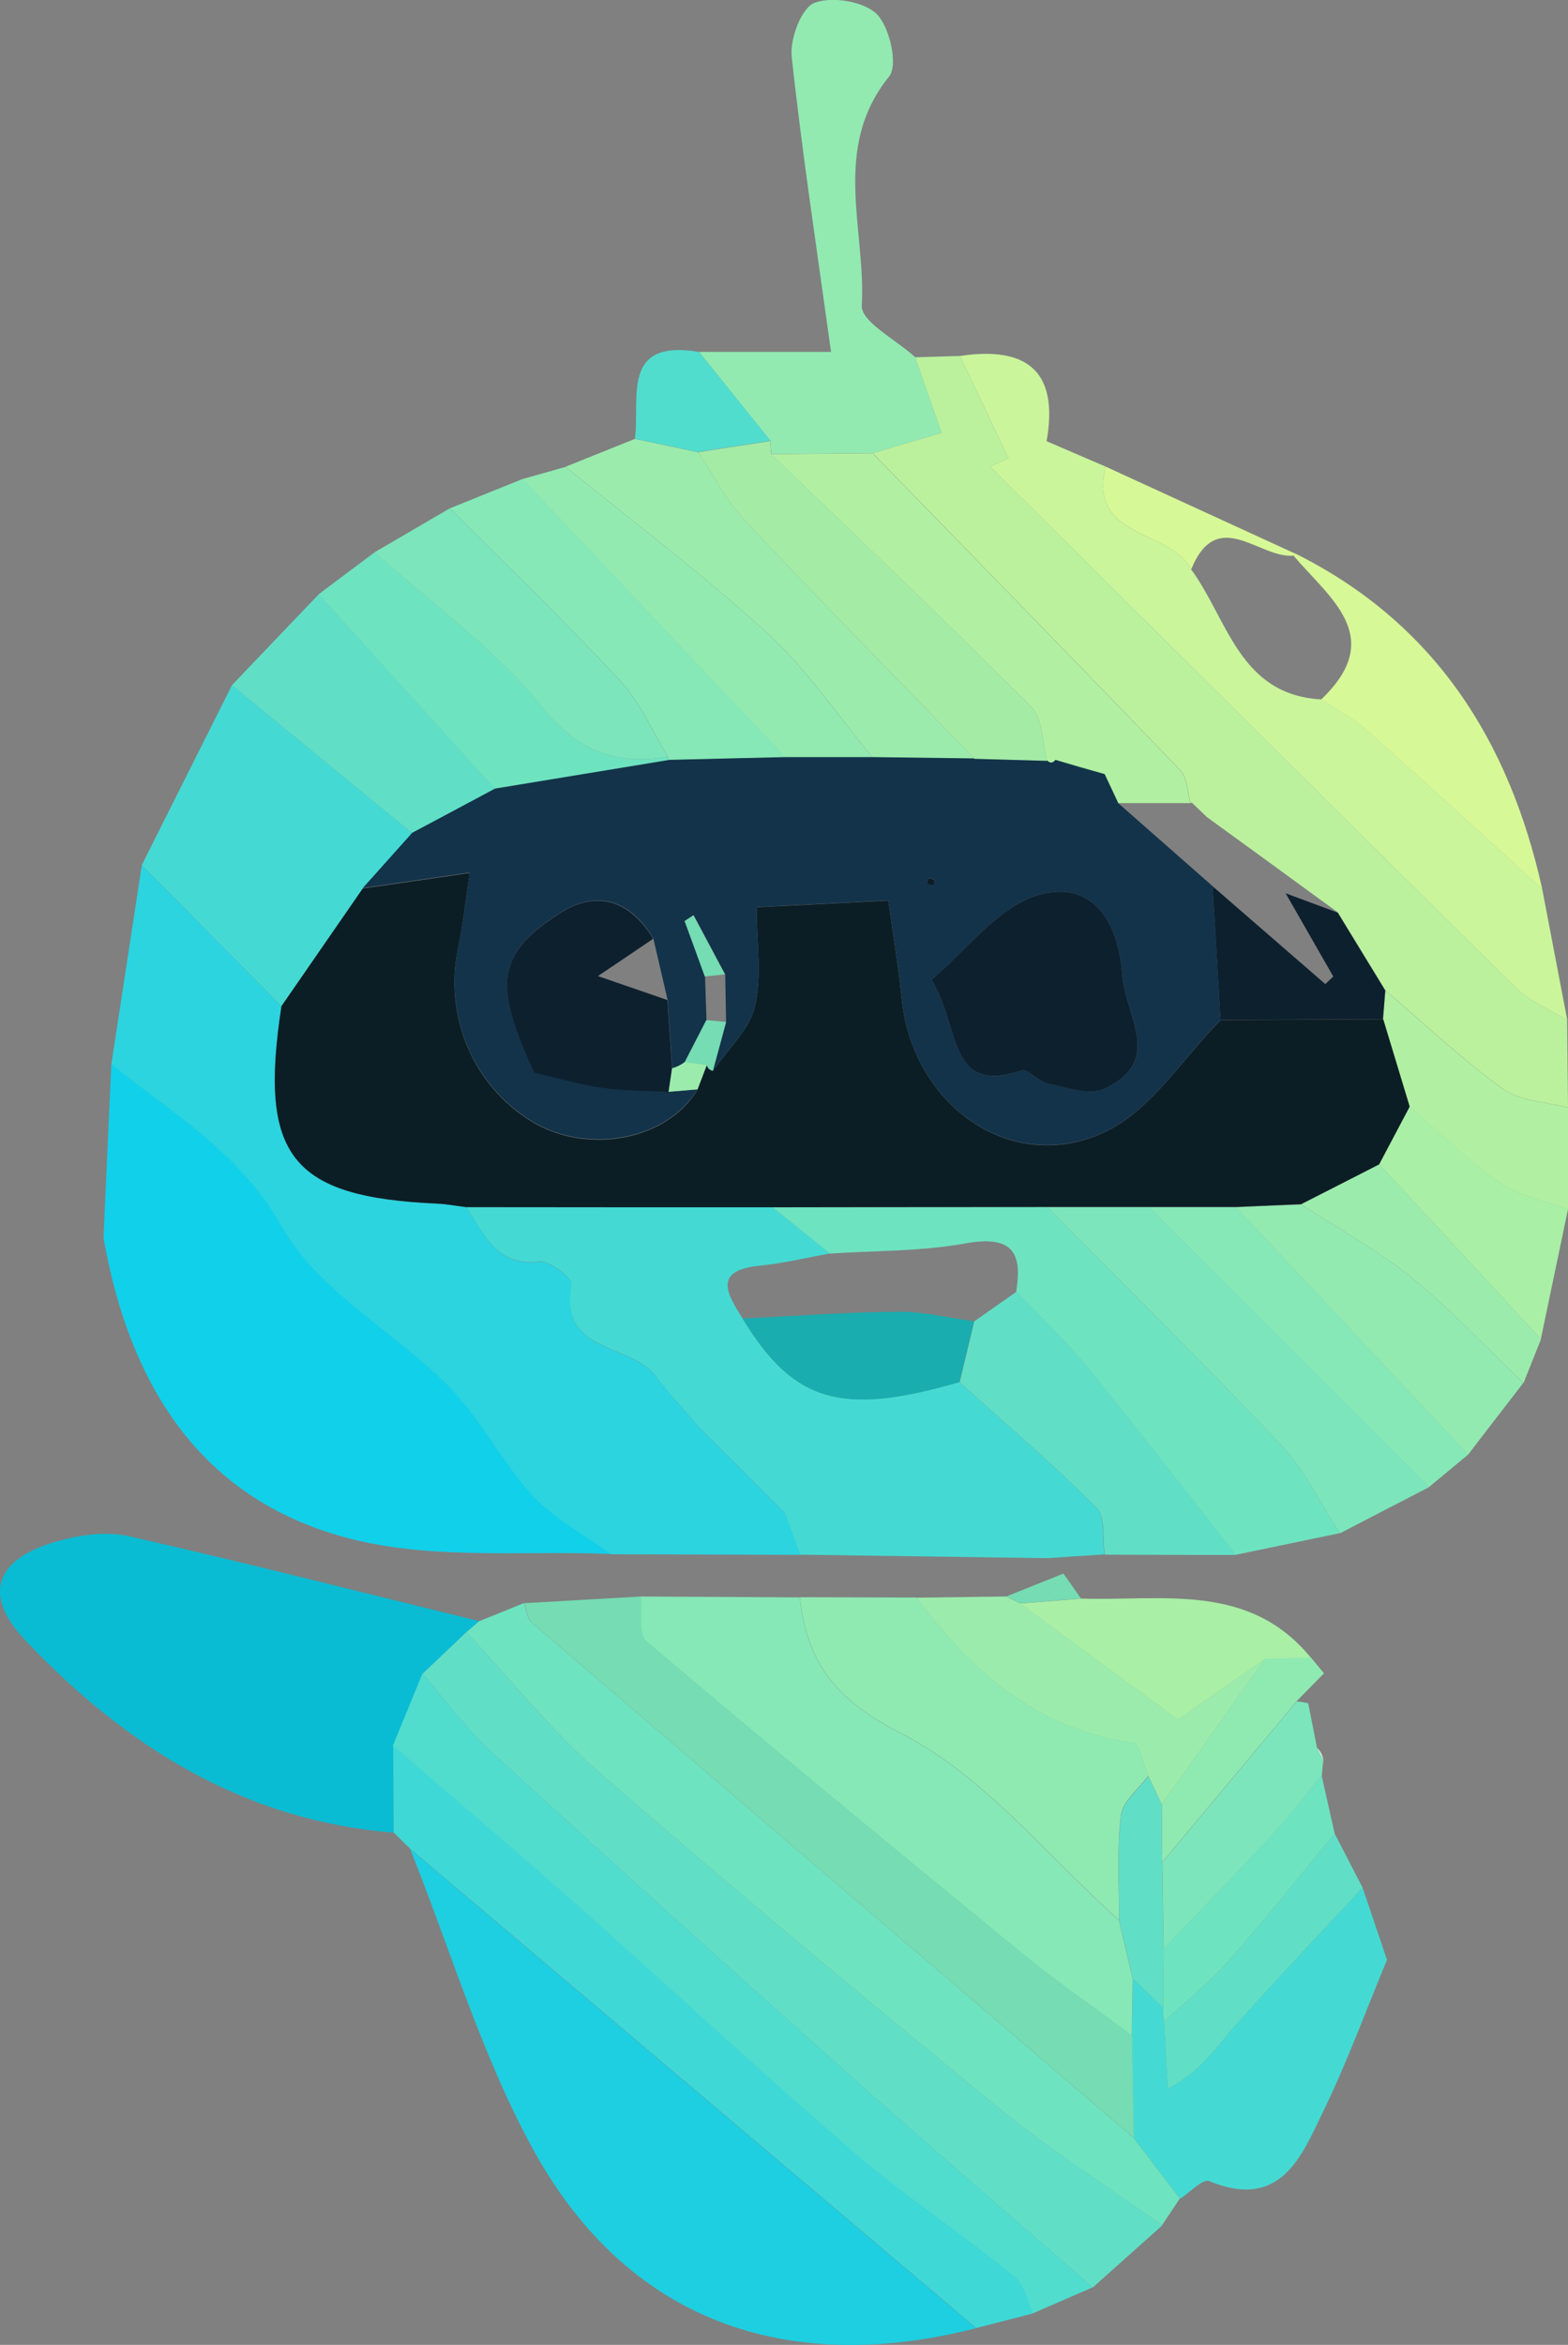 <?xml version="1.0" encoding="UTF-8"?>
<svg id="Layer_1" data-name="Layer 1" xmlns="http://www.w3.org/2000/svg" viewBox="0 0 108.02 161.46">
  <rect x="0" y="0" width="108.02" height="161.46" fill="#808080" stroke="none"/>
  <defs>
    <style>
      .cls-1 {
        fill: #50ddce;
      }

      .cls-2 {
        fill: #2bd4df;
      }

      .cls-3 {
        fill: #0d202e;
      }

      .cls-4 {
        fill: #0c1e25;
      }

      .cls-5 {
        fill: #eefbf7;
      }

      .cls-6 {
        fill: #86e8b6;
      }

      .cls-7 {
        fill: #9becac;
      }

      .cls-8 {
        fill: #bbf19d;
      }

      .cls-9 {
        fill: #8feab2;
      }

      .cls-10 {
        fill: #d7f897;
      }

      .cls-11 {
        fill: #19adaf;
      }

      .cls-12 {
        fill: #92eab1;
      }

      .cls-13 {
        fill: #60dfc6;
      }

      .cls-14 {
        fill: #13334a;
      }

      .cls-15 {
        fill: #75dcb3;
      }

      .cls-16 {
        fill: #1dcfe0;
      }

      .cls-17 {
        fill: #6ee3c0;
      }

      .cls-18 {
        fill: #b1f0a2;
      }

      .cls-19 {
        fill: #3ed9d7;
      }

      .cls-20 {
        fill: #a4eba6;
      }

      .cls-21 {
        fill: #44dad3;
      }

      .cls-22 {
        fill: #caf59b;
      }

      .cls-23 {
        fill: #7ce5bb;
      }

      .cls-24 {
        fill: #11d0ea;
      }

      .cls-25 {
        fill: #a9efa6;
      }

      .cls-26 {
        fill: #09bcd3;
      }
    </style>
  </defs>
  <path class="cls-2" d="M55.16,107.06c-4.36-.01-8.72-.03-13.08-.04-1.82-1.32-3.91-2.4-5.4-4.02-2.12-2.3-3.55-5.26-5.74-7.48-3.74-3.8-9-6.58-11.5-10.99-2.96-5.23-7.57-7.81-11.77-11.24,.7-4.57,1.4-9.15,2.1-13.72,3.21,3.24,6.42,6.48,9.62,9.71-1.58,10.33,.65,13.15,10.76,13.6,.66,.03,1.31,.15,1.97,.24,1.24,1.83,2.04,4.12,5.06,3.76,.7-.08,2.27,1.17,2.2,1.58-.89,4.78,4.07,4.03,5.78,6.28,.92,1.21,1.97,2.34,2.96,3.5-.08,.14-.16,.27-.24,.41,.08-.14,.15-.28,.23-.42,2,2,4.01,4.01,6.01,6.01-.08,.14-.16,.27-.24,.41,.08-.14,.15-.28,.23-.42,.35,.95,.69,1.89,1.04,2.84Z"/>
  <path class="cls-24" d="M7.67,73.27c4.2,3.43,8.81,6.01,11.77,11.24,2.5,4.41,7.75,7.2,11.5,10.99,2.19,2.22,3.62,5.18,5.74,7.48,1.49,1.62,3.58,2.7,5.4,4.02-5.76-.23-11.71,.37-17.24-.88-10.77-2.44-15.87-10.47-17.71-20.89,.18-3.99,.36-7.98,.54-11.97Z"/>
  <path class="cls-21" d="M54.12,104.23c-2-2-4.01-4.01-6.01-6.01,0,0,0,0,0,0-.99-1.16-2.04-2.28-2.96-3.5-1.71-2.25-6.67-1.5-5.78-6.28,.08-.41-1.5-1.66-2.2-1.58-3.02,.36-3.82-1.93-5.06-3.76,7.03,0,14.06,0,21.08,.01,1.33,1.07,2.65,2.13,3.98,3.2-1.61,.29-3.2,.68-4.82,.84-3.28,.32-2.25,1.95-1.2,3.63,3.52,5.78,6.8,6.74,14.93,4.38,3.17,2.85,6.42,5.62,9.43,8.63,.64,.63,.41,2.14,.57,3.24-1.33,.09-2.66,.17-3.99,.26-5.65-.08-11.31-.16-16.96-.24-.35-.95-.69-1.89-1.04-2.84h0Z"/>
  <path class="cls-8" d="M63.04,24.6c1.03-.03,2.06-.06,3.09-.09,1.11,2.35,2.23,4.69,3.34,7.04-.42,.19-.84,.39-1.26,.58,12.07,11.98,24.12,23.97,36.23,35.9,.96,.95,2.34,1.48,3.52,2.21,.02,2.01,.04,4.02,.06,6.02-1.51-.4-3.29-.42-4.47-1.28-2.85-2.05-5.42-4.5-8.1-6.78-1.09-1.79-2.19-3.58-3.28-5.37-3.01-2.19-6.02-4.39-9.04-6.58-.34-.33-.68-.65-1.02-.98l-.09,.02c-.22-.76-.22-1.75-.71-2.26-7.03-7.31-14.12-14.57-21.19-21.83,1.61-.48,3.21-.95,4.74-1.4-.76-2.17-1.29-3.69-1.82-5.2Z"/>
  <path class="cls-22" d="M107.96,70.24c-1.18-.73-2.56-1.26-3.52-2.21-12.11-11.93-24.16-23.92-36.23-35.9,.42-.19,.84-.39,1.26-.58-1.11-2.35-2.23-4.7-3.34-7.04,4.49-.67,6.85,.93,5.97,5.87,1.47,.63,2.77,1.19,4.07,1.75-1.25,5.03,4.47,4.27,5.89,7.08,2.53,3.44,3.31,8.64,8.97,8.95,1.04,.69,2.17,1.26,3.09,2.08,4.07,3.61,8.08,7.3,12.12,10.96,.58,3.01,1.15,6.03,1.73,9.04Z"/>
  <path class="cls-21" d="M19.39,69.27c-3.21-3.24-6.42-6.47-9.62-9.71,2.07-4.13,4.14-8.25,6.21-12.38,4.14,3.4,8.28,6.79,12.42,10.19-1.14,1.27-2.27,2.54-3.41,3.81-1.87,2.7-3.73,5.4-5.6,8.1Z"/>
  <path class="cls-17" d="M57.18,86.32c-1.33-1.07-2.65-2.13-3.98-3.2,6.3,0,12.61-.01,18.91-.02,5.4,5.46,10.88,10.83,16.15,16.41,1.64,1.74,2.71,4.02,4.03,6.06-2.39,.5-4.78,.99-7.17,1.49-3.39-4.3-6.73-8.65-10.19-12.89-1.51-1.85-3.28-3.5-4.93-5.24,.5-2.88-.46-3.86-3.51-3.31-3.05,.55-6.21,.49-9.32,.7Z"/>
  <path class="cls-21" d="M95.55,134.95c-1.44,3.46-2.73,7-4.36,10.37-1.54,3.17-2.95,6.9-7.9,4.86-.43-.17-1.32,.78-1.99,1.22-1.06-1.39-2.13-2.79-3.19-4.18-.04-2.35-.09-4.7-.13-7.05,.02-1.31,.04-2.63,.06-3.94,.69,.67,1.39,1.34,2.08,2.01,.02,.32,.04,.65,.07,.97,.09,1.54,.18,3.08,.27,4.61,2.29-1.2,3.3-2.83,4.55-4.24,2.89-3.26,5.9-6.41,8.86-9.6,.56,1.66,1.12,3.32,1.68,4.97Z"/>
  <path class="cls-12" d="M63.04,24.6c.53,1.52,1.06,3.03,1.82,5.2-1.53,.45-3.14,.93-4.74,1.4-2.33,.02-4.65,.04-6.98,.06-.03-.3-.05-.6-.06-.9l-4.93-6.13h9.1c-1-7.23-2-13.77-2.71-20.33-.13-1.23,.67-3.35,1.56-3.7,1.21-.47,3.42-.11,4.31,.78,.89,.9,1.47,3.51,.84,4.29-3.99,4.93-1.59,10.54-1.88,15.78-.06,1.11,2.38,2.35,3.67,3.54Z"/>
  <path class="cls-23" d="M92.3,105.58c-1.33-2.04-2.39-4.32-4.03-6.06-5.27-5.58-10.75-10.96-16.15-16.41,2.34,0,4.68,0,7.02,0,6.44,6.43,12.89,12.85,19.33,19.28-2.05,1.06-4.11,2.12-6.16,3.19Z"/>
  <path class="cls-13" d="M70.02,88.94c1.65,1.74,3.41,3.38,4.93,5.24,3.46,4.24,6.8,8.59,10.19,12.89-3.01,0-6.02-.01-9.03-.02-.17-1.1,.06-2.61-.57-3.24-3.01-3.01-6.26-5.78-9.43-8.63,.34-1.4,.67-2.8,1.01-4.2,.97-.68,1.94-1.36,2.91-2.04Z"/>
  <path class="cls-7" d="M38.96,32.14c1.59-.64,3.18-1.28,4.78-1.92,1.45,.31,2.9,.61,4.35,.92,1.07,1.59,1.95,3.36,3.25,4.74,5.19,5.52,10.51,10.92,15.79,16.37-2.34-.03-4.67-.06-7.01-.09-2.39-2.87-4.5-6.04-7.23-8.54-4.43-4.06-9.26-7.68-13.92-11.48Z"/>
  <path class="cls-12" d="M38.96,32.14c4.66,3.8,9.49,7.42,13.92,11.48,2.73,2.5,4.84,5.67,7.23,8.54-2,0-4,0-6.01,0-6.04-6.39-12.07-12.78-18.11-19.17,.99-.28,1.98-.56,2.97-.84Z"/>
  <path class="cls-6" d="M36,32.98c6.04,6.39,12.07,12.78,18.11,19.17-2.66,.06-5.32,.13-7.98,.19l-.11-.23c-1.08-1.76-1.92-3.75-3.3-5.24-3.78-4.07-7.8-7.93-11.72-11.87,1.67-.67,3.33-1.35,5-2.02Z"/>
  <path class="cls-13" d="M28.4,57.37c-4.14-3.4-8.28-6.79-12.42-10.19,1.99-2.09,3.98-4.17,5.98-6.26,4.05,4.47,8.1,8.94,12.15,13.41-1.9,1.01-3.8,2.02-5.7,3.04Z"/>
  <path class="cls-17" d="M34.1,54.33c-4.05-4.47-8.1-8.94-12.15-13.41,1.28-.96,2.57-1.93,3.86-2.89,3.91,3.52,8.3,6.65,11.58,10.69,2.53,3.12,5.09,3.94,8.64,3.39,0,0,.11,.23,.11,.23-4.01,.66-8.02,1.32-12.03,1.98Z"/>
  <path class="cls-6" d="M98.46,102.39c-6.44-6.43-12.89-12.85-19.33-19.28,2,0,4.01,0,6.01,0,5.33,5.68,10.67,11.37,16,17.05l-2.68,2.22Z"/>
  <path class="cls-10" d="M106.23,61.2c-4.03-3.66-8.04-7.34-12.12-10.96-.92-.82-2.06-1.39-3.09-2.08,4.51-4.3,.58-6.96-1.91-9.9l.12-.15c9.61,4.79,14.74,12.89,17.01,23.08Z"/>
  <path class="cls-23" d="M46.02,52.11c-3.54,.55-6.1-.27-8.64-3.39-3.27-4.04-7.67-7.17-11.58-10.69,1.73-1.01,3.46-2.02,5.19-3.03,3.92,3.94,7.94,7.8,11.72,11.87,1.38,1.49,2.22,3.48,3.3,5.24Z"/>
  <path class="cls-12" d="M101.14,100.17c-5.33-5.68-10.67-11.37-16-17.05,1.49-.06,2.99-.13,4.48-.19,2.55,1.66,5.27,3.13,7.62,5.04,2.73,2.21,5.15,4.81,7.7,7.25l-3.81,4.95Z"/>
  <path class="cls-25" d="M74.47,110.07c5.58,.19,11.56-1.16,15.84,4.08-1.05,.03-2.1,.06-3.16,.09-2.23,1.55-4.46,3.1-6,4.18-3.51-2.58-7.21-5.3-10.9-8.01,1.41-.11,2.81-.22,4.22-.33Z"/>
  <path class="cls-23" d="M91.17,121.15c-.04,.37-.08,.74-.11,1.12-1.14,1.37-2.22,2.79-3.43,4.1-2.45,2.65-4.98,5.24-7.47,7.85-.03-1.99-.06-3.99-.09-5.98,3.09-3.7,6.18-7.39,9.27-11.09,.26,.03,.52,.07,.78,.13,.21,1.03,.41,2.05,.61,3.08,.15,.27,.29,.53,.44,.8Z"/>
  <path class="cls-18" d="M95.45,68.21c2.68,2.29,5.25,4.73,8.1,6.78,1.18,.85,2.96,.88,4.47,1.28,0,2.33,0,4.67,0,7-1.58-.59-3.35-.9-4.69-1.83-2.22-1.53-4.16-3.46-6.22-5.23-.61-2.01-1.22-4.02-1.83-6.04,.05-.65,.11-1.31,.16-1.96Z"/>
  <path class="cls-7" d="M104.95,95.22c-2.55-2.43-4.97-5.03-7.7-7.25-2.36-1.91-5.07-3.38-7.62-5.04,1.8-.92,3.59-1.84,5.39-2.75l11.14,12.03c-.4,1-.8,2.01-1.2,3.01Z"/>
  <path class="cls-25" d="M106.15,92.2c-3.71-4.01-7.43-8.02-11.14-12.03,.7-1.32,1.4-2.65,2.1-3.97,2.06,1.76,4,3.69,6.22,5.23,1.34,.93,3.11,1.24,4.69,1.83-.62,2.98-1.25,5.96-1.87,8.94Z"/>
  <path class="cls-13" d="M93.87,129.98c-2.96,3.19-5.97,6.34-8.86,9.6-1.25,1.41-2.26,3.04-4.55,4.24-.09-1.54-.18-3.08-.27-4.61,1.49-1.39,3.11-2.67,4.45-4.19,2.52-2.85,4.88-5.83,7.31-8.76,.64,1.24,1.28,2.48,1.92,3.72Z"/>
  <path class="cls-17" d="M91.95,126.26c-2.43,2.93-4.79,5.91-7.31,8.76-1.34,1.52-2.96,2.8-4.45,4.19-.03-.32-.06-.64-.07-.97,.01-1.34,.02-2.68,.03-4.02,2.49-2.61,5.02-5.2,7.47-7.85,1.21-1.31,2.29-2.73,3.43-4.1,.3,1.33,.6,2.66,.9,4Z"/>
  <path class="cls-1" d="M48.09,31.13c-1.45-.31-2.9-.61-4.35-.92,.37-2.8-1-6.88,4.41-5.98,1.64,2.04,3.28,4.08,4.93,6.12-1.66,.26-3.32,.51-4.98,.77Z"/>
  <path class="cls-10" d="M82.06,39.21c-1.42-2.81-7.14-2.06-5.89-7.08,4.35,2,8.7,3.99,13.06,5.99,0,0-.12,.14-.12,.14-2.36,.22-5.25-3.46-7.05,.95Z"/>
  <path class="cls-9" d="M89.33,117.14c-3.09,3.7-6.18,7.39-9.27,11.09,0-1.32-.01-2.65-.02-3.97,2.37-3.35,4.74-6.69,7.11-10.04,1.05-.03,2.1-.06,3.16-.09,.3,.36,.6,.73,.9,1.09-.63,.64-1.25,1.27-1.88,1.91Z"/>
  <path class="cls-15" d="M74.47,110.07c-1.41,.11-2.81,.22-4.22,.33-.31-.16-.62-.32-.93-.47,1.31-.53,2.63-1.05,3.94-1.58,.41,.57,.81,1.15,1.21,1.72Z"/>
  <path class="cls-5" d="M91.17,121.15c-.15-.27-.3-.53-.44-.8,.23,.23,.37,.49,.44,.8Z"/>
  <path class="cls-16" d="M67.25,160.31c-13.24,3.38-24.11-.62-30.53-12.32-3.56-6.49-5.69-13.76-8.47-20.68,13,11,26,22,39,33Z"/>
  <path class="cls-26" d="M27.12,126.19c-10.34-.82-18.5-5.98-25.39-13.26-2.99-3.17-2.02-5.63,2.27-6.82,1.55-.43,3.35-.68,4.88-.33,8.07,1.83,16.1,3.88,24.14,5.85-.3,.25-.59,.51-.89,.76-1,.95-2.01,1.91-3.01,2.86-.68,1.65-1.36,3.3-2.03,4.95,.01,1.99,.02,3.99,.03,5.98Z"/>
  <path class="cls-13" d="M29.11,115.25c1-.95,2.01-1.91,3.01-2.86,3.04,3.24,5.84,6.77,9.18,9.67,8.98,7.81,18.13,15.43,27.35,22.96,3.62,2.96,7.61,5.48,11.42,8.21-1.6,1.43-3.2,2.86-4.79,4.28-5.63-4.91-11.3-9.77-16.88-14.74-8.24-7.34-16.44-14.72-24.58-22.17-1.74-1.59-3.15-3.55-4.7-5.34Z"/>
  <path class="cls-6" d="M78.03,136.22c-.02,1.31-.04,2.63-.06,3.94-2.46-1.83-4.99-3.56-7.36-5.49-8.75-7.16-17.47-14.35-26.09-21.65-.58-.49-.28-2.04-.39-3.09,3.65,.02,7.31,.04,10.96,.06,.51,4.51,2.44,7.05,7.02,9.39,5.7,2.91,10.05,8.45,14.98,12.85,.31,1.33,.62,2.67,.94,4Z"/>
  <path class="cls-1" d="M29.11,115.25c1.56,1.79,2.96,3.75,4.7,5.34,8.14,7.45,16.34,14.83,24.58,22.17,5.58,4.97,11.25,9.83,16.88,14.74-1.37,.6-2.75,1.19-4.12,1.79-.42-.86-.61-2-1.29-2.54-3.66-2.95-7.59-5.57-11.15-8.63-6.52-5.62-12.82-11.49-19.26-17.2-4.08-3.62-8.26-7.14-12.39-10.71,.68-1.65,1.36-3.3,2.03-4.95Z"/>
  <path class="cls-17" d="M80.07,153.23c-3.82-2.72-7.8-5.25-11.42-8.21-9.22-7.53-18.37-15.15-27.35-22.96-3.34-2.9-6.13-6.43-9.18-9.67,.3-.25,.59-.51,.89-.76,1.03-.41,2.06-.83,3.09-1.25,.17,.46,.21,1.07,.53,1.35,13.81,11.84,27.64,23.66,41.46,35.47,1.06,1.39,2.13,2.79,3.19,4.18-.41,.61-.81,1.22-1.22,1.83Z"/>
  <path class="cls-15" d="M78.11,147.21c-13.83-11.82-27.66-23.63-41.46-35.47-.32-.28-.36-.89-.53-1.35,2.68-.15,5.35-.31,8.03-.46,.11,1.06-.2,2.6,.39,3.09,8.62,7.3,17.34,14.5,26.09,21.65,2.37,1.94,4.9,3.67,7.36,5.49,.04,2.35,.09,4.7,.13,7.05Z"/>
  <path class="cls-19" d="M27.08,120.21c4.13,3.57,8.31,7.09,12.39,10.71,6.44,5.71,12.74,11.59,19.26,17.2,3.56,3.06,7.48,5.69,11.15,8.63,.67,.54,.87,1.68,1.29,2.54-1.3,.34-2.61,.67-3.91,1.01-13-11-26-22-39-33-.38-.37-.76-.74-1.14-1.12-.01-1.99-.02-3.99-.03-5.98Z"/>
  <path class="cls-9" d="M77.1,132.22c-4.93-4.4-9.28-9.94-14.98-12.85-4.57-2.33-6.51-4.87-7.02-9.39,2.68,0,5.36,.02,8.04,.02,3.8,5.09,8.3,9.1,14.95,10,.43,.06,.68,1.49,1.01,2.28-.66,.9-1.76,1.74-1.88,2.7-.29,2.38-.12,4.81-.13,7.22Z"/>
  <path class="cls-7" d="M79.1,122.29c-.33-.79-.58-2.23-1.01-2.28-6.65-.91-11.15-4.91-14.95-10,2.06-.03,4.11-.05,6.17-.08,.31,.16,.62,.31,.94,.47,3.7,2.72,7.39,5.43,10.9,8.01,1.54-1.07,3.77-2.63,6-4.18-2.37,3.35-4.74,6.69-7.11,10.03-.31-.66-.62-1.32-.94-1.98Z"/>
  <path class="cls-4" d="M97.11,76.2c-.7,1.32-1.4,2.65-2.1,3.97-1.8,.92-3.59,1.84-5.39,2.75-1.49,.06-2.99,.12-4.48,.19-2,0-4.01,0-6.01,0-2.34,0-4.68,0-7.02,0-6.31,0-12.61,.01-18.91,.02-7.03,0-14.06,0-21.08-.01-.66-.08-1.31-.21-1.97-.24-10.1-.45-12.34-3.27-10.76-13.6,1.87-2.7,3.73-5.4,5.6-8.1,2.35-.34,4.7-.68,7.37-1.07-.3,1.97-.47,3.61-.81,5.21-.98,4.64,1.04,9.44,5.07,11.9,3.86,2.35,9.37,1.29,11.43-2.19,.21-.56,.43-1.12,.64-1.68,.06,.21,.2,.34,.42,.39,1-1.47,2.51-2.82,2.89-4.43,.5-2.12,.12-4.45,.12-6.84,3.42-.17,6.01-.3,9.08-.46,.33,2.37,.7,4.6,.93,6.85,.77,7.36,7.7,12.17,14.12,9.02,3.11-1.53,5.26-5.03,7.84-7.64,3.73-.02,7.47-.04,11.2-.06,.61,2.01,1.22,4.02,1.83,6.04Z"/>
  <path class="cls-21" d="M48.11,98.22c-.08,.14-.15,.28-.23,.42,.08-.14,.16-.27,.24-.41,0,0,0,0,0,0Z"/>
  <path class="cls-21" d="M54.11,104.22c-.08,.14-.15,.28-.23,.42,.08-.14,.16-.27,.24-.41,0,0,0,0,0,0Z"/>
  <path class="cls-11" d="M51.16,90.79c3.58-.17,7.15-.44,10.73-.47,1.74-.01,3.48,.43,5.21,.66-.34,1.4-.67,2.8-1.01,4.19-8.14,2.36-11.41,1.4-14.93-4.38Z"/>
  <path class="cls-18" d="M53.13,31.27c2.33-.02,4.65-.04,6.98-.06,7.08,7.27,14.17,14.52,21.19,21.83,.49,.51,.48,1.49,.71,2.26-1.67,0-3.33,0-5,0-.31-.65-.61-1.3-.92-1.96-1.13-.33-2.26-.66-3.39-.98-.18,.23-.36,.24-.57,.04-.34-1.27-.28-2.93-1.08-3.74-5.88-5.89-11.92-11.61-17.92-17.38Z"/>
  <path class="cls-3" d="M95.28,70.17c-3.73,.02-7.47,.04-11.2,.06-.18-3.07-.37-6.14-.55-9.21,2.59,2.25,5.18,4.49,7.77,6.74,.18-.17,.37-.35,.55-.52-.92-1.6-1.83-3.2-3.28-5.73,1.9,.71,2.74,1.02,3.58,1.33,1.09,1.79,2.19,3.58,3.28,5.37-.05,.65-.11,1.31-.16,1.96Z"/>
  <path class="cls-18" d="M83.13,56.26c-.34-.33-.68-.65-1.02-.98,.34,.33,.68,.65,1.02,.98Z"/>
  <path class="cls-14" d="M77.02,55.29c2.17,1.91,4.35,3.82,6.52,5.73,.18,3.07,.37,6.14,.55,9.21-2.58,2.61-4.72,6.11-7.84,7.64-6.42,3.14-13.36-1.66-14.12-9.02-.23-2.25-.6-4.48-.93-6.85-3.07,.16-5.66,.29-9.08,.46,0,2.4,.38,4.72-.12,6.84-.38,1.62-1.89,2.97-2.89,4.43,.3-1.12,.6-2.24,.91-3.36-.02-1.1-.04-2.19-.06-3.28-.72-1.36-1.45-2.71-2.17-4.07-.2,.13-.41,.27-.61,.4,.46,1.27,.92,2.54,1.39,3.81,.03,1,.07,2.01,.1,3.01-.5,.96-.99,1.93-1.49,2.89-.26,.2-.55,.35-.87,.43l-.32-4.71c-.33-1.41-.65-2.82-.98-4.23-1.61-2.68-3.92-3.39-6.51-1.71-4.31,2.79-4.48,4.9-1.68,10.94,1.84,.42,3.27,.85,4.74,1.05,1.48,.21,3,.19,4.5,.27,.66-.06,1.33-.11,1.99-.17-2.06,3.48-7.58,4.54-11.43,2.19-4.03-2.46-6.05-7.26-5.07-11.9,.34-1.6,.51-3.23,.81-5.21-2.66,.39-5.02,.73-7.37,1.07,1.14-1.27,2.27-2.54,3.41-3.81,1.9-1.01,3.8-2.02,5.7-3.04,4.01-.66,8.02-1.32,12.03-1.98,2.66-.06,5.32-.13,7.98-.19,2,0,4,0,6.01,0,2.34,.03,4.67,.06,7.01,.09,1.67,.05,3.34,.09,5.01,.14,.2,.21,.39,.19,.57-.04,1.13,.33,2.26,.66,3.39,.98,.31,.65,.61,1.3,.92,1.96Zm-12.85,12.16c2.07,3.48,1.1,7.94,6.22,6.26,.44-.15,1.15,.78,1.79,.91,1.31,.25,2.91,.83,3.94,.34,4.05-1.95,1.43-4.92,1.2-7.8-.33-4.02-2.25-6.49-5.69-5.56-2.81,.76-5,3.82-7.46,5.85Zm.24-6.85c-.14-.05-.29-.13-.43-.13-.05,0-.09,.23-.13,.35,.14,.05,.29,.13,.43,.13,.05,0,.09-.23,.13-.35Z"/>
  <path class="cls-13" d="M79.1,122.29c.31,.66,.63,1.32,.94,1.98,0,1.32,.01,2.65,.02,3.97,.03,2,.06,3.99,.09,5.98-.01,1.34-.02,2.68-.03,4.02-.69-.67-1.39-1.34-2.08-2.01-.31-1.33-.62-2.67-.94-4,.01-2.41-.16-4.84,.13-7.22,.12-.96,1.22-1.81,1.88-2.7Z"/>
  <path class="cls-20" d="M72.14,52.39c-1.67-.05-3.34-.09-5.01-.14-5.27-5.45-10.6-10.85-15.79-16.37-1.3-1.38-2.18-3.15-3.25-4.74,1.66-.26,3.32-.52,4.98-.77,.01,.3,.03,.6,.06,.9,5.99,5.77,12.04,11.49,17.92,17.39,.8,.81,.74,2.47,1.08,3.74Z"/>
  <path class="cls-15" d="M47.17,73.13c.5-.96,.99-1.93,1.49-2.89,.45,.04,.9,.08,1.36,.13-.3,1.12-.6,2.24-.91,3.36-.22-.05-.35-.18-.42-.39-.51-.07-1.01-.13-1.52-.2Z"/>
  <path class="cls-7" d="M47.17,73.13c.51,.07,1.01,.13,1.52,.2-.21,.56-.43,1.12-.64,1.68-.66,.06-1.33,.11-1.99,.17,.08-.54,.16-1.08,.24-1.62,.32-.09,.61-.23,.87-.43Z"/>
  <path class="cls-20" d="M76.1,53.33c-1.13-.33-2.26-.66-3.39-.98,1.13,.33,2.26,.66,3.39,.98Z"/>
  <path class="cls-3" d="M64.17,67.45c2.46-2.04,4.65-5.09,7.46-5.85,3.44-.93,5.37,1.54,5.69,5.56,.23,2.88,2.85,5.85-1.2,7.8-1.03,.5-2.63-.08-3.94-.34-.64-.13-1.35-1.05-1.79-.91-5.13,1.68-4.15-2.78-6.22-6.26Z"/>
  <path class="cls-3" d="M46.29,73.57c-.08,.54-.16,1.08-.24,1.62-1.5-.08-3.02-.06-4.5-.27-1.47-.2-2.91-.63-4.74-1.05-2.8-6.04-2.63-8.15,1.68-10.94,2.58-1.68,4.89-.97,6.51,1.71-1.27,.86-2.54,1.72-3.81,2.57,1.6,.55,3.2,1.1,4.79,1.65l.32,4.71Z"/>
  <path class="cls-15" d="M48.55,67.23c-.46-1.27-.92-2.54-1.39-3.81,.2-.13,.41-.27,.61-.4,.72,1.36,1.45,2.71,2.17,4.07-.47,.05-.93,.1-1.4,.15Z"/>
  <path class="cls-4" d="M64.41,60.61c-.04,.12-.08,.35-.13,.35-.14,0-.29-.08-.43-.13,.04-.12,.08-.35,.13-.35,.14,0,.29,.08,.43,.13Z"/>
</svg>